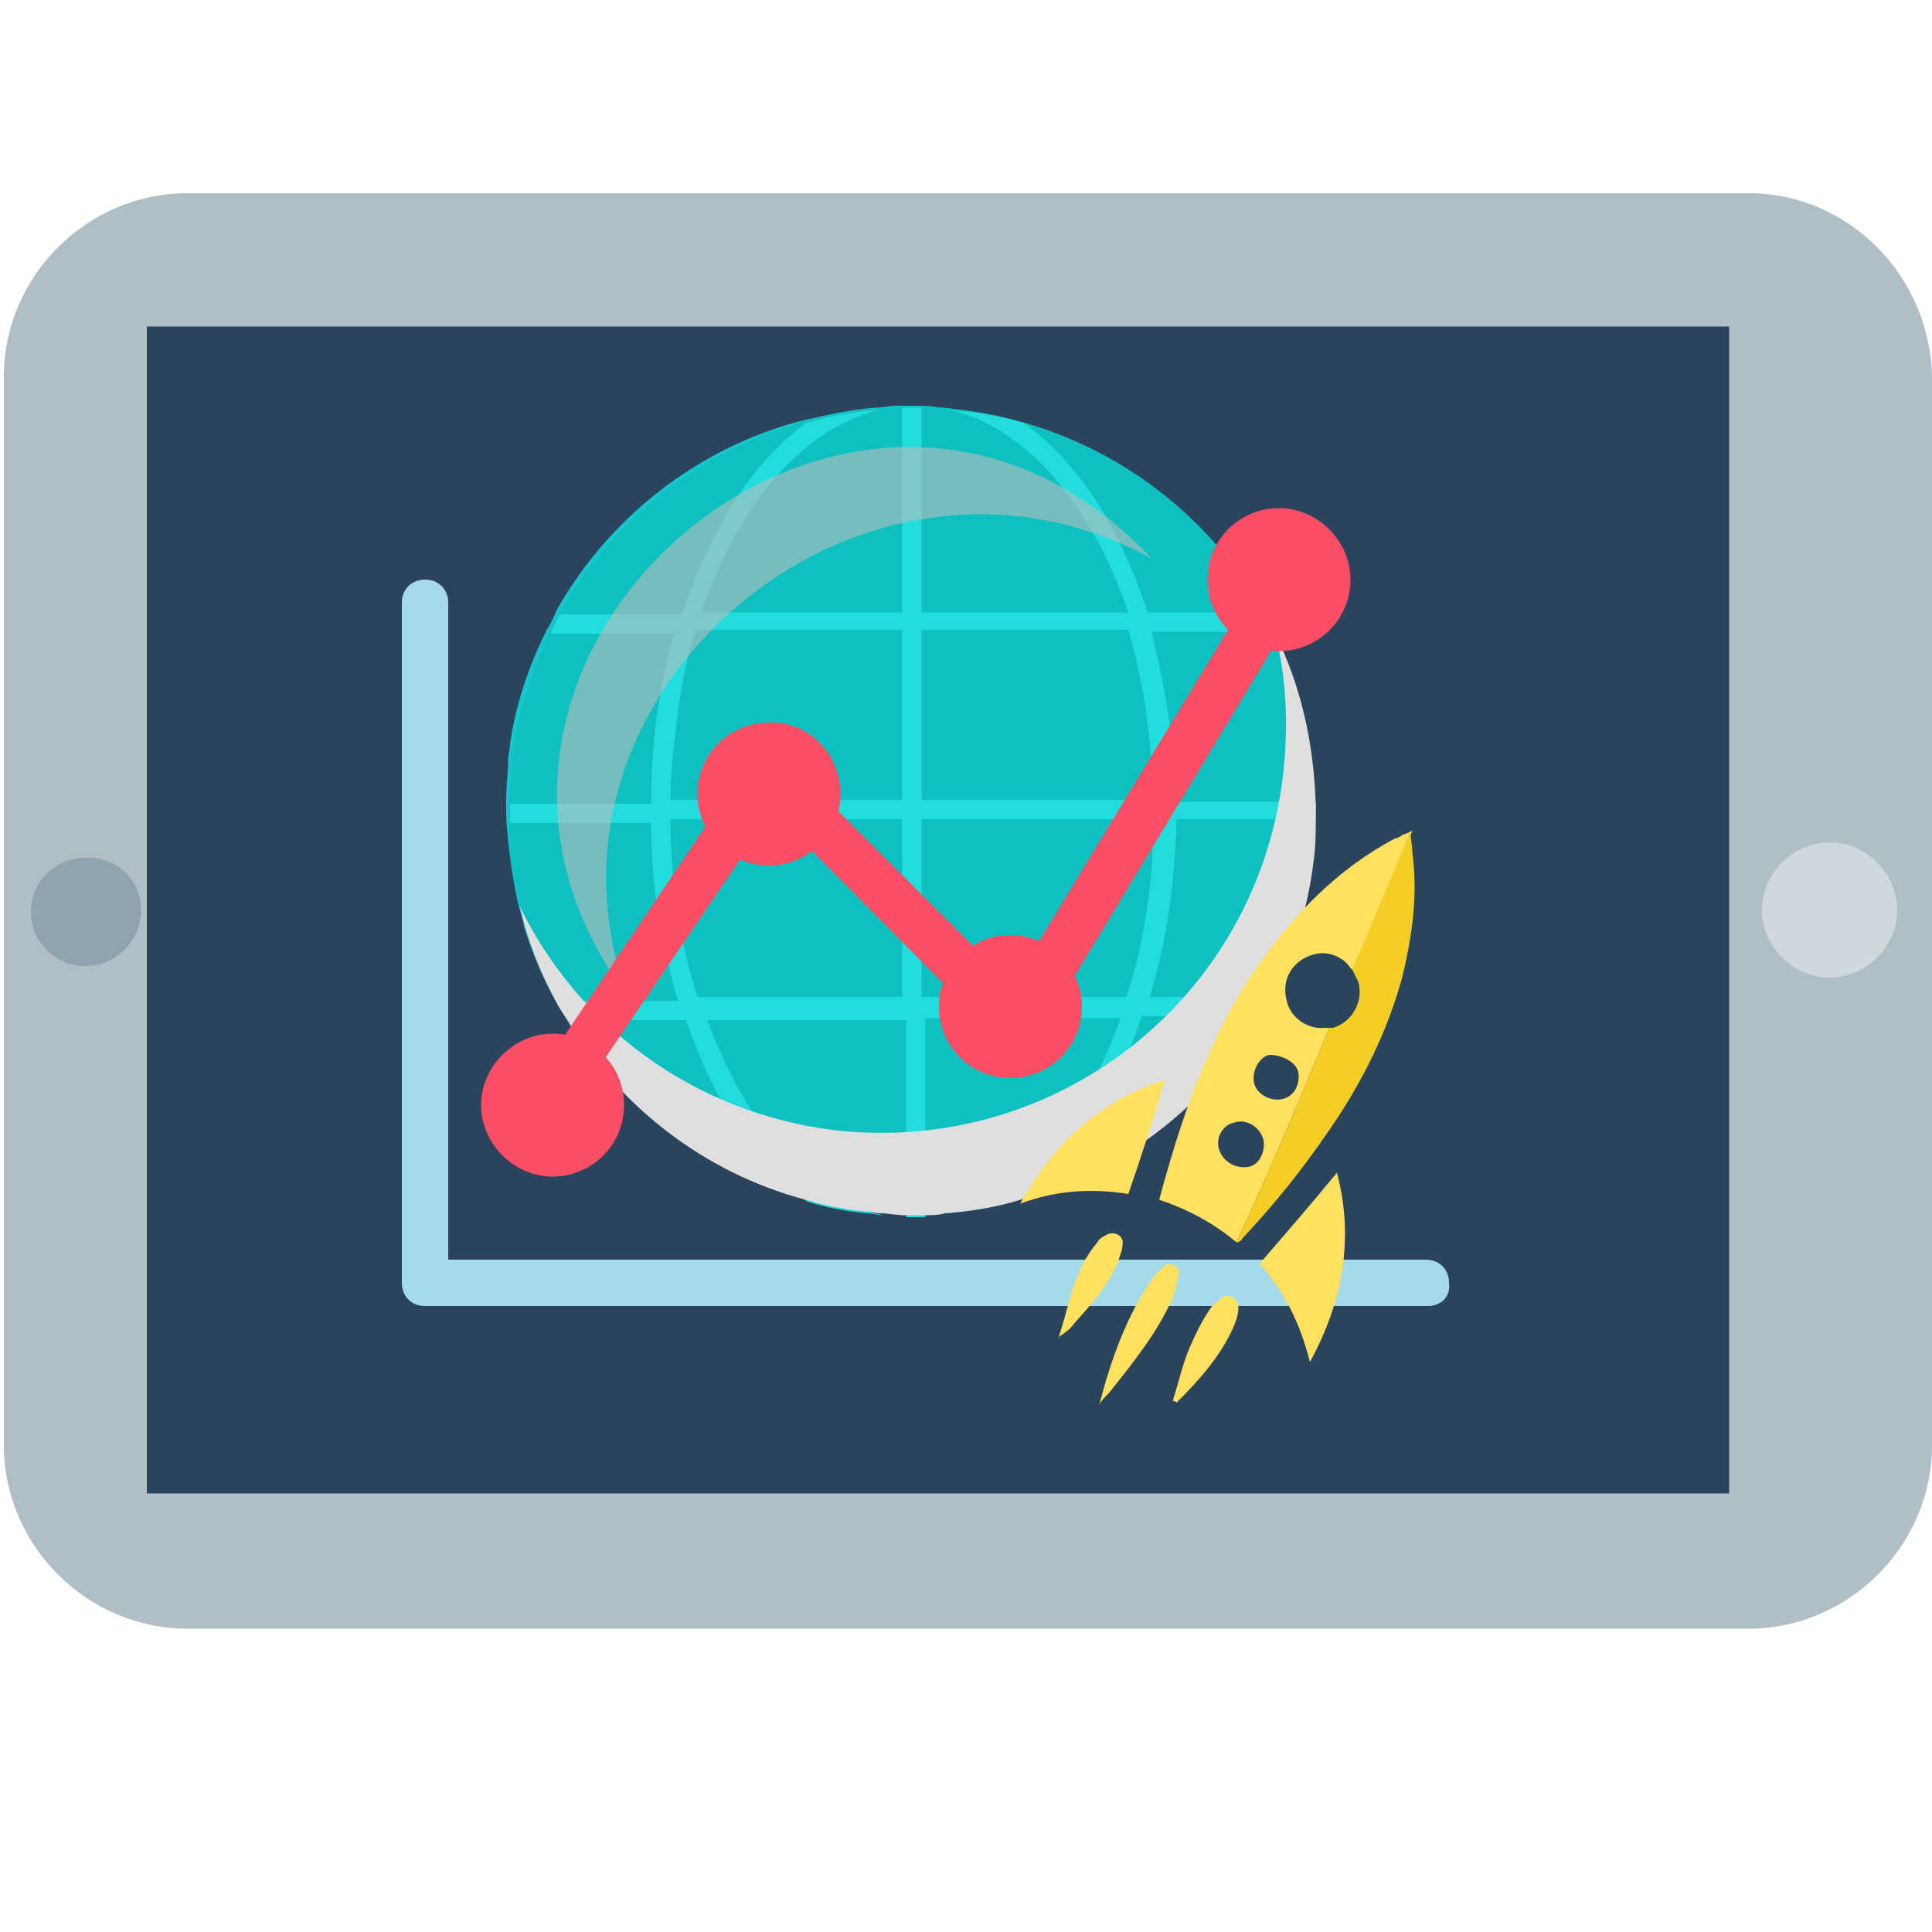 <?xml version="1.0" encoding="utf-8"?>
<!-- Generator: Adobe Illustrator 22.1.0, SVG Export Plug-In . SVG Version: 6.00 Build 0)  -->
<svg version="1.1" id="Layer_1" xmlns="http://www.w3.org/2000/svg" xmlns:xlink="http://www.w3.org/1999/xlink" x="0px" y="0px"
	 viewBox="0 0 100 100" style="enable-background:new 0 0 100 100;" xml:space="preserve">
<style type="text/css">
	.st0{fill:none;stroke:#070707;stroke-width:0.5;stroke-miterlimit:10;}
	.st1{fill:#0EC0C0;}
	.st2{fill:#F4CD25;}
	.st3{fill:#F62F48;}
	.st4{fill:#78909C;}
	.st5{fill:#FFFFFF;}
	.st6{fill:#2A445D;}
	.st7{fill:#B2BBC4;}
	.st8{fill:#E9D3C0;}
	.st9{fill:#F84E63;}
	.st10{fill:#CD1B31;}
	.st11{fill:#17C4CB;}
	.st12{fill:#14AFBE;}
	.st13{fill:#184F78;}
	.st14{fill:#F94E63;}
	.st15{fill:#17C5CC;}
	.st16{fill:#FFD740;}
	.st17{fill:#FF6F00;}
	.st18{fill:#90A4AE;}
	.st19{fill:#B0BEC5;}
	.st20{fill:#CFD8DC;}
	.st21{fill:#68787A;}
	.st22{fill:#D8E0E7;}
	.st23{fill:#929497;}
	.st24{fill:#B1BAC3;}
	.st25{fill:#788F9B;}
	.st26{opacity:0.54;fill:#B1BAC3;}
	.st27{opacity:0.34;fill:#F0F1F1;}
	.st28{fill:#22DDDD;}
	.st29{opacity:0.59;}
	.st30{fill:#BDBDBD;}
	.st31{fill:#DFDFDF;}
	.st32{fill:#A6DAE8;}
	.st33{fill:#FFE05F;}
	.st34{fill:#D8D5DB;}
	.st35{fill:#C4C1C7;}
	.st36{fill:#9E9CA1;}
	.st37{fill:#E9E7ED;}
	.st38{fill:#355168;}
</style>
<g>
	<g>
		<path class="st19" d="M90.5,10H9.7c-5.2,0-9.5,4.3-9.5,9.5v55.3c0,5.2,4.3,9.5,9.5,9.5h80.8c5.2,0,9.5-4.3,9.5-9.5V19.5
			C99.9,14.3,95.7,10,90.5,10z"/>
		<polygon class="st6" points="8.2,16.9 7.6,16.9 7.6,77.3 68.5,77.3 89.5,77.3 89.5,16.9 		"/>
		<path class="st20" d="M98.2,47.1c0,1.9-1.6,3.5-3.5,3.5c-1.9,0-3.5-1.6-3.5-3.5c0-1.9,1.6-3.5,3.5-3.5
			C96.6,43.6,98.2,45.2,98.2,47.1z"/>
		<path class="st18" d="M7.3,47.1C7.3,48.7,6,50,4.4,50c-1.6,0-2.8-1.3-2.8-2.8c0-1.6,1.3-2.8,2.8-2.8C6,44.3,7.3,45.5,7.3,47.1z"/>
	</g>
	<g id="_x35_">
		<g>
			<g>
				<path class="st15" d="M68.1,41.7c0,0.2,0,0.5,0,0.7c0,0.4,0,0.8-0.1,1.2c0,0.2,0,0.5-0.1,0.7c-0.3,2.6-1.1,5-2.2,7.2
					c-0.2,0.4-0.4,0.7-0.6,1c-2.8,4.6-7.2,8-12.4,9.4c-1.3,0.4-2.6,0.6-3.9,0.7c-0.4,0-0.8,0.1-1.1,0.1c-0.3,0-0.7,0-1,0
					c-0.4,0-0.8,0-1.2-0.1c-0.3,0-0.5,0-0.8-0.1c-1.1-0.1-2.1-0.3-3.1-0.6c-5.3-1.4-9.7-4.9-12.4-9.4c-0.2-0.3-0.4-0.7-0.6-1
					c-0.6-1.1-1.1-2.3-1.5-3.6c0,0,0-0.1,0-0.1c-0.1-0.4-0.2-0.7-0.3-1.1c-0.3-1.4-0.5-2.9-0.6-4.4c0-0.3,0-0.7,0-1
					c0-0.6,0.1-1.3,0.1-1.9c0,0,0-0.1,0-0.1c0-0.3,0.1-0.5,0.1-0.8c0.3-2.1,1-4.1,1.9-5.9c0.2-0.3,0.4-0.7,0.5-1
					c2.7-4.8,7.3-8.4,12.6-9.8c1.3-0.3,2.6-0.6,3.9-0.7c0.4,0,0.8-0.1,1.1-0.1c0.3,0,0.7,0,1,0c0.4,0,0.8,0,1.2,0.1
					c0.3,0,0.5,0,0.8,0.1c1.1,0.1,2.1,0.3,3.1,0.6c5.5,1.5,9.9,5.1,12.6,9.8c0.2,0.3,0.4,0.7,0.5,1c0,0,0,0.1,0.1,0.1
					c0.2,0.5,0.5,1,0.7,1.5c0.5,1.2,0.8,2.4,1.1,3.7c0.2,1.1,0.3,2.3,0.4,3.5C68.1,41.5,68.1,41.6,68.1,41.7z"/>
			</g>
			<g>
				<path class="st1" d="M66.4,40.2c-1.4,11.5-11.7,19.6-23.2,18.3c-7.3-0.9-13.3-5.4-16.3-11.6c-0.6-2.4-0.7-4.8-0.4-7.4
					C27.8,28,38.2,19.9,49.7,21.2C57,22.1,63,26.6,66,32.8C66.6,35.2,66.7,37.7,66.4,40.2z"/>
			</g>
			<g>
				<path class="st28" d="M68.1,42.5c0-0.3,0-0.7,0-1h-7.3c0-3.1-0.5-6-1.2-8.8h6.4c-0.2-0.4-0.4-0.7-0.5-1h-6.1
					c-0.6-1.9-1.4-3.6-2.3-5.2c-1.2-2-2.6-3.5-4.1-4.6c-1-0.3-2-0.5-3.1-0.6c-0.3,0-0.5-0.1-0.8-0.1c4,0.9,7.4,4.9,9.3,10.5H47.7
					V21.1c-0.3,0-0.7,0-1,0v10.6H36.3c1.9-5.6,5.3-9.6,9.3-10.5c-1.3,0.1-2.6,0.3-3.9,0.7c-1.5,1.1-2.9,2.7-4.1,4.7
					c-0.9,1.6-1.7,3.3-2.3,5.2H29c-0.2,0.3-0.4,0.7-0.5,1h6.4c-0.8,2.7-1.2,5.7-1.2,8.8h-7.3c0,0.3,0,0.7,0,1h7.3
					c0,3.2,0.5,6.3,1.4,9.2h-6.3c0.2,0.4,0.4,0.7,0.6,1h6.1c0.6,1.7,1.3,3.3,2.2,4.8c1.2,2,2.6,3.6,4.1,4.6c1,0.3,2,0.5,3.1,0.6
					c0.3,0,0.5,0.1,0.8,0.1c-1.8-0.4-3.4-1.4-4.8-2.9c-1.8-1.8-3.2-4.3-4.3-7.2h10.3v10.2c0.3,0,0.7,0,1,0V52.7H58
					c-1.9,5.4-5.3,9.3-9.1,10.1c1.3-0.1,2.6-0.3,3.9-0.7c1.5-1.1,2.9-2.7,4.1-4.7c0.9-1.4,1.6-3,2.2-4.8h6.1c0.2-0.3,0.4-0.7,0.6-1
					h-6.3c0.9-2.8,1.3-5.9,1.4-9.2H68.1z M46.7,51.6H36.1c-0.9-2.8-1.4-5.9-1.4-9.2h12V51.6z M46.7,41.4h-12c0-1.6,0.2-3.1,0.4-4.6
					c0.2-1.5,0.5-2.9,0.9-4.2h10.7V41.4z M58.3,51.6H47.7v-9.2h12C59.7,45.8,59.2,48.9,58.3,51.6z M47.7,41.4v-8.8h10.7
					c0.8,2.7,1.2,5.6,1.3,8.8H47.7z"/>
			</g>
			<g class="st29">
				<path class="st30" d="M59.6,28.9c-15.2-8.2-32.9,7.2-27.1,22.7C19.4,34,44.4,12.7,59.6,28.9z"/>
			</g>
			<g>
				<path class="st31" d="M66,32.8c0.6,2.3,0.7,4.8,0.4,7.4c-1.4,11.5-11.7,19.6-23.2,18.3c-7.3-0.9-13.3-5.4-16.3-11.6
					c0.4,1.7,1,3.3,1.8,4.8c0.2,0.4,0.4,0.7,0.6,1c2.7,4.5,7.1,8,12.4,9.4c1,0.3,2,0.5,3.1,0.6c0.3,0,0.5,0.1,0.8,0.1
					c0.4,0,0.8,0.1,1.2,0.1c0.3,0,0.7,0,1,0c0.4,0,0.8,0,1.1-0.1c1.3-0.1,2.6-0.3,3.9-0.7c5.2-1.4,9.6-4.8,12.4-9.4
					c0.2-0.3,0.4-0.7,0.6-1c1.1-2.2,1.9-4.6,2.2-7.2c0.1-0.7,0.1-1.3,0.1-1.9c0-0.3,0-0.7,0-1C68,38.4,67.3,35.4,66,32.8z"/>
			</g>
		</g>
		<g>
			<g>
				<g>
					<path class="st14" d="M28.6,57.9c-0.2,0-0.5-0.1-0.7-0.2c-0.6-0.4-0.7-1.2-0.3-1.7l11.2-16.6c0.2-0.3,0.5-0.5,0.9-0.5
						c0.4,0,0.7,0.1,1,0.4l11.7,11.7l13.1-21.6c0.4-0.6,1.1-0.8,1.7-0.4c0.6,0.4,0.8,1.1,0.4,1.7l-13.9,23c-0.2,0.3-0.5,0.5-0.9,0.6
						c-0.4,0-0.8-0.1-1-0.4L40,42L29.6,57.3C29.4,57.7,29,57.9,28.6,57.9z"/>
				</g>
			</g>
			<g>
				<g>
					<path class="st14" d="M32.3,57.2c0,2.1-1.7,3.7-3.7,3.7s-3.7-1.7-3.7-3.7s1.7-3.7,3.7-3.7S32.3,55.1,32.3,57.2z"/>
				</g>
			</g>
			<g>
				<g>
					<path class="st14" d="M43.5,41.1c0,2.1-1.7,3.7-3.7,3.7c-2.1,0-3.7-1.7-3.7-3.7c0-2.1,1.7-3.7,3.7-3.7
						C41.8,37.3,43.5,39,43.5,41.1z"/>
				</g>
			</g>
			<g>
				<g>
					<path class="st14" d="M56,52.1c0,2.1-1.7,3.7-3.7,3.7c-2.1,0-3.7-1.7-3.7-3.7c0-2.1,1.7-3.7,3.7-3.7C54.3,48.4,56,50.1,56,52.1
						z"/>
				</g>
			</g>
			<g>
				<g>
					<path class="st14" d="M69.9,30c0,2.1-1.7,3.7-3.7,3.7c-2.1,0-3.7-1.7-3.7-3.7c0-2.1,1.7-3.7,3.7-3.7C68.2,26.3,69.9,28,69.9,30
						z"/>
				</g>
			</g>
		</g>
		<g>
			<path class="st32" d="M73.9,67.6H22c-0.7,0-1.2-0.5-1.2-1.2V31.2c0-0.7,0.5-1.2,1.2-1.2c0.7,0,1.2,0.5,1.2,1.2v34h50.6
				c0.7,0,1.2,0.5,1.2,1.2C75.1,67.1,74.6,67.6,73.9,67.6z"/>
		</g>
	</g>
	<g>
		<path class="st33" d="M73.1,43C73.1,43,73.1,43,73.1,43c-0.2,0.1-0.4,0.2-0.5,0.2c-0.1,0.1-0.3,0.2-0.4,0.2
			C69.2,45,67,47.3,65.1,50c-1,1.4-1.8,2.9-2.5,4.5c-1.1,2.4-1.9,5-2.6,7.6c1.5,0.5,2.8,1.2,4,2.2c0,0,0,0,0,0
			c1.5-3.2,3.2-7.2,4.8-11.1c-0.1,0-0.1,0-0.2,0c-0.9,0.1-1.8-0.5-2-1.4c-0.3-1.1,0.3-2.1,1.4-2.4c0.7-0.2,1.5,0.1,1.9,0.7
			c0,0,0.1,0.1,0.1,0.1C71.3,47.4,72.4,44.8,73.1,43C73.1,43,73.1,43,73.1,43z M63.1,59.5c-0.2-0.6,0.2-1.3,0.8-1.4
			c0.6-0.2,1.3,0.2,1.5,0.9c0.1,0.6-0.2,1.3-0.8,1.4C63.9,60.5,63.3,60.1,63.1,59.5z M67.2,55.5c0.1,0.6-0.2,1.3-0.9,1.4
			c-0.6,0.1-1.3-0.3-1.4-0.9c-0.1-0.6,0.3-1.3,0.8-1.4C66.4,54.6,67.1,55,67.2,55.5z"/>
		<path class="st2" d="M72.6,50.5c-0.7,2.6-1.8,4.9-3.2,7.1c-1.5,2.3-3.2,4.5-5.1,6.5c0,0.1-0.1,0.1-0.2,0.2c0,0,0,0-0.1,0
			c1.5-3.2,3.2-7.2,4.8-11.1c0.1,0,0.2,0,0.2,0c1-0.3,1.6-1.4,1.3-2.4c-0.1-0.2-0.2-0.4-0.3-0.6c1.2-2.9,2.3-5.4,3-7.2
			c0,0.4,0.1,0.7,0.1,1.1C73.4,46.3,73.1,48.4,72.6,50.5z"/>
		<path class="st33" d="M52.8,62.3c1.7-3,4-5.3,7.5-6.4c-0.6,2-1.2,3.9-1.9,5.9C56.5,61.5,54.7,61.6,52.8,62.3z"/>
		<path class="st33" d="M69.2,60.7c0.9,3.4,0.3,6.7-1.4,9.8c-0.5-2-1.3-3.6-2.6-5.1C66.5,63.9,67.8,62.4,69.2,60.7z"/>
		<path class="st33" d="M56.9,72.7c0.6-2.3,1.4-4.6,2.8-6.6c0.2-0.2,0.4-0.4,0.6-0.6c0.1-0.1,0.4-0.1,0.5,0c0.1,0.1,0.3,0.3,0.2,0.5
			c-0.1,0.5-0.2,1-0.4,1.4c-0.8,1.7-2,3.2-3.2,4.7C57.2,72.3,57,72.5,56.9,72.7z"/>
		<path class="st33" d="M60.7,72.5c0.3-0.9,0.5-1.9,0.9-2.8c0.3-0.7,0.6-1.3,1-1.9c0.1-0.2,0.4-0.4,0.6-0.6c0.4-0.3,0.9,0,0.9,0.5
			c0,0.4-0.2,0.9-0.4,1.3c-0.7,1.4-1.7,2.5-2.8,3.6C60.8,72.5,60.7,72.5,60.7,72.5z"/>
		<path class="st33" d="M54.8,69.2c0.3-0.9,0.5-1.8,0.8-2.7c0.3-0.8,0.6-1.5,1.2-2.2c0.1-0.2,0.3-0.3,0.5-0.4
			c0.4-0.2,0.9,0.1,0.8,0.5c0,0.3-0.1,0.5-0.2,0.8c-0.5,1.3-1.4,2.3-2.3,3.3C55.4,68.8,55.1,69,54.8,69.2
			C54.9,69.3,54.8,69.3,54.8,69.2z"/>
	</g>
</g>
</svg>
